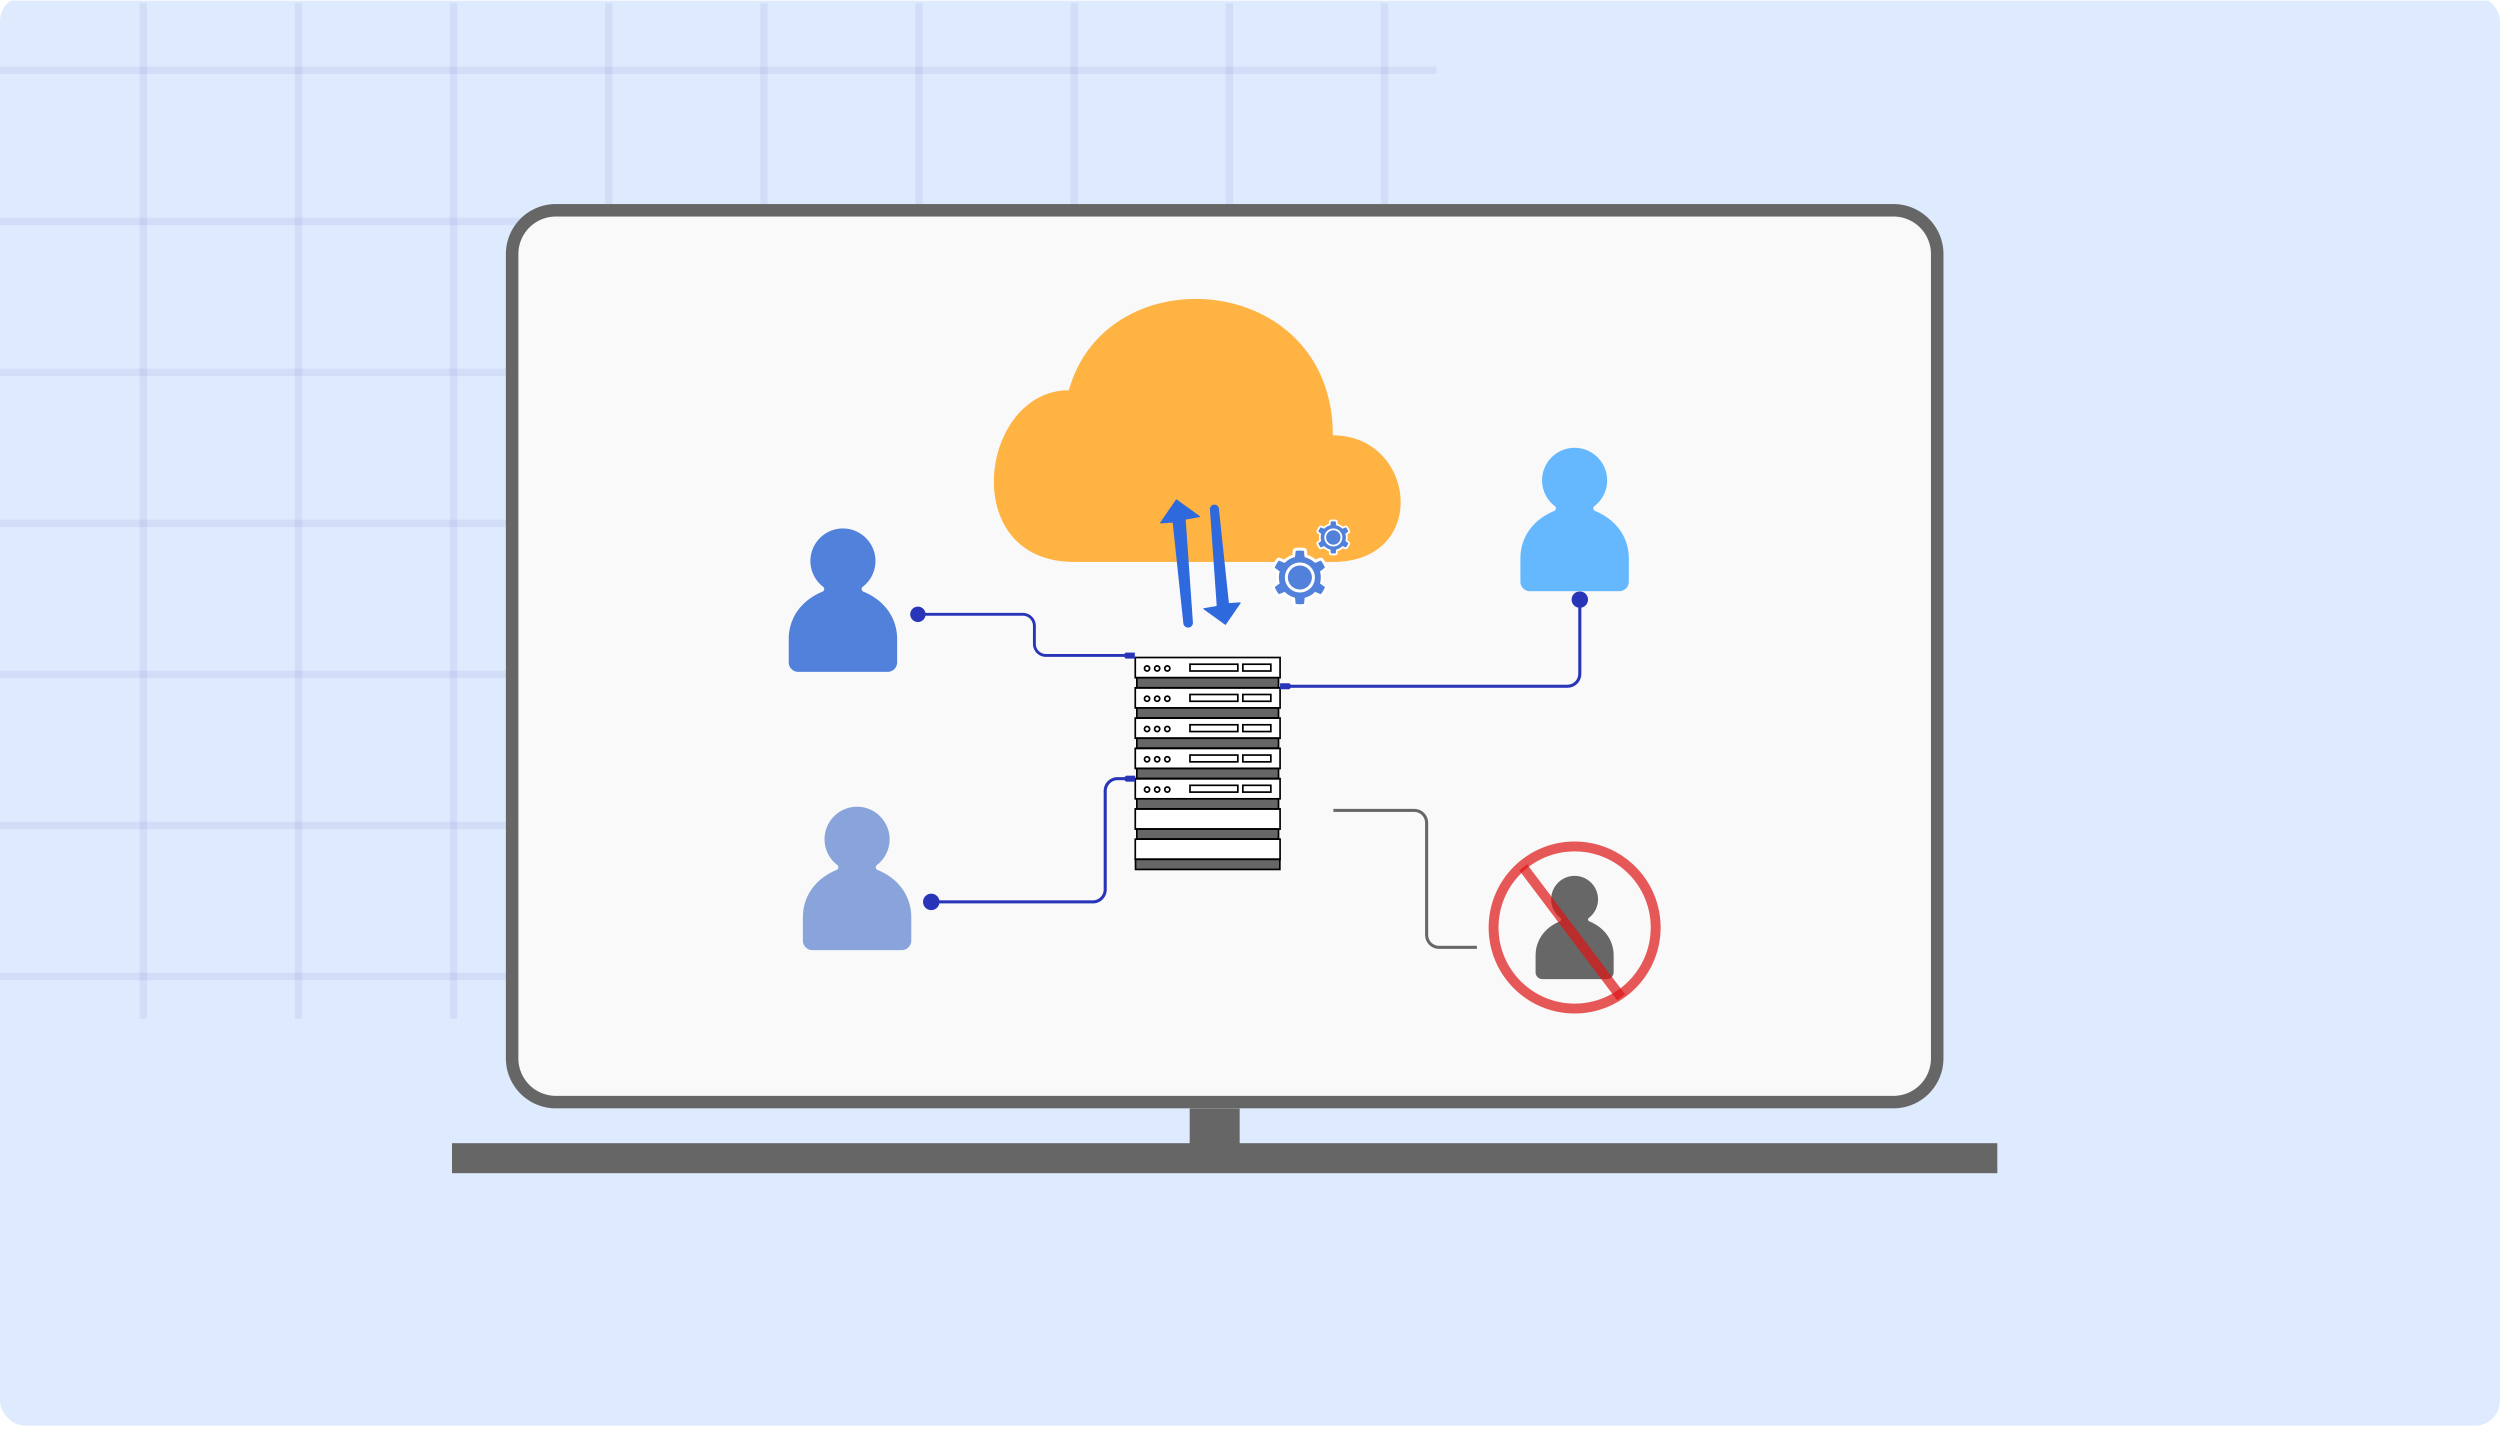 <svg xmlns="http://www.w3.org/2000/svg" xmlns:xlink="http://www.w3.org/1999/xlink" width="500" height="286" fill="none" xmlns:v="https://vecta.io/nano"><style><![CDATA[.B{stroke:#000}.C{stroke-width:.336}.D{fill:#666}.E{stroke-width:.616}.F{stroke-linejoin:bevel}.G{fill:#5281db}.H{stroke-opacity:.08}.I{stroke-opacity:.7}]]></style><g clip-path="url(#B)"><rect y="-.791" width="500" height="285.926" rx="5" fill="#deebff"/><g opacity=".8" stroke="#1a2589" stroke-width="1.5" class="H"><path d="M28.66.623v203.15M59.691.623v203.15M90.719.623v203.15M121.75.623v203.15M152.781.623v203.15M183.809.623l-.001 203.15M214.84.623v203.15M245.871.623v203.15M276.898.623v203.15"/><path d="M287.293 14.059h-297.6m297.6 30.207h-297.6m297.6 30.206h-297.6m297.6 30.205h-297.6m297.6 30.206h-297.6m297.6 30.206h-297.6m297.6 30.207h-297.6"/></g><path d="M102.426 50.809a8.75 8.75 0 0 1 8.75-8.75h267.516a8.75 8.75 0 0 1 8.75 8.75v160.864a8.75 8.75 0 0 1-8.75 8.75H111.176a8.75 8.75 0 0 1-8.75-8.75V50.809z" fill="#f9f9f9" stroke="#666" stroke-width="2.5"/><path d="M90.402 228.639h309.062v6H90.402z" class="D"/><path stroke="#666" stroke-width="10" d="M242.934 221.673v9.952"/><path opacity=".9" d="M266.57 112.389h-51.725c-23.543 0-18.88-34.34-1.073-34.34 7.561-27.301 52.798-23.757 52.798 9.014 16.711 0 19.421 25.326 0 25.326z" fill="#ffac30"/><g fill="#2e69dd"><path d="M245.768 120.505l-1.99-18.77a.9.9 0 0 0-.933-.804.9.9 0 0 0-.859.962l1.351 19.189c.004.06-.038.114-.097.124l-2.474.43c-.102.017-.132.15-.048.21l4.295 3.096c.053.039.128.026.165-.028l2.932-4.262c.055-.081-.007-.19-.105-.184l-2.112.142c-.063.004-.118-.042-.125-.105zm-11.221-15.864l2.123 20.027a.96.96 0 0 0 1.912-.169l-1.441-20.474c-.004-.064.04-.121.104-.132l2.639-.458c.109-.019.141-.16.051-.225l-4.582-3.303c-.057-.041-.137-.027-.176.031l-3.128 4.547c-.06.087.007.203.111.196l2.254-.151c.067-.004.126.045.133.112z"/></g><g filter="url(#A)"><path transform="translate(227.055 129.037)" fill="#fff" d="M0 0h28.962v42.386H0z"/><use xlink:href="#C" class="B C"/><path d="M231.944 131.227a.51.51 0 0 1-.509.509.51.51 0 0 1-.509-.509.51.51 0 0 1 .509-.509.51.51 0 0 1 .509.509z" class="B C"/><path d="M233.971 131.227a.51.51 0 0 1-.509.509.51.51 0 0 1-.509-.509.51.51 0 0 1 .509-.509.51.51 0 0 1 .509.509z" class="B C"/><path d="M237.996 130.379h9.569v1.356h-9.569z" class="B C"/><path d="M248.57 130.379h5.599v1.356h-5.599z" class="B C"/><use xlink:href="#D" class="B C"/><use xlink:href="#E" class="D"/><use xlink:href="#E" class="B C"/><path d="M229.92 137.282a.51.51 0 0 1-.509.509.51.51 0 0 1-.509-.509.51.51 0 0 1 .509-.509.51.51 0 0 1 .509.509z" class="B C"/><path d="M231.944 137.282a.51.51 0 0 1-.509.509.51.51 0 0 1-.509-.509.51.51 0 0 1 .509-.509.51.51 0 0 1 .509.509z" class="B C"/><path d="M233.971 137.282a.51.51 0 0 1-.509.509.51.51 0 0 1-.509-.509.51.51 0 0 1 .509-.509.51.51 0 0 1 .509.509z" class="B C"/><path d="M237.996 136.434h9.569v1.356h-9.569z" class="B C"/><path d="M248.57 136.434h5.599v1.356h-5.599z" class="B C"/><path d="M227.055 135.092h28.962v4.041h-28.962z" class="B C"/><path d="M227.363 139.133h28.342v2.014h-28.342z" class="D"/><path d="M227.363 139.133h28.342v2.014h-28.342z" class="B C"/><use xlink:href="#F" class="B C"/><path d="M231.944 143.337a.51.51 0 0 1-.509.509.51.51 0 0 1-.509-.509.51.51 0 0 1 .509-.51.51.51 0 0 1 .509.51z" class="B C"/><path d="M233.971 143.337a.51.51 0 0 1-.509.509.51.51 0 0 1-.509-.509.51.51 0 0 1 .509-.51.51.51 0 0 1 .509.51z" class="B C"/><path d="M237.996 142.489h9.569v1.356h-9.569z" class="B C"/><path d="M248.57 142.489h5.599v1.356h-5.599z" class="B C"/><path d="M227.055 141.147h28.962v4.041h-28.962z" class="B C"/><path d="M227.363 145.188h28.342v2.014h-28.342z" class="D"/><path d="M227.363 145.188h28.342v2.014h-28.342z" class="B C"/><path d="M229.92 149.392a.51.51 0 0 1-.509.509.51.51 0 0 1-.509-.509.51.51 0 0 1 .509-.509.51.51 0 0 1 .509.509z" class="B C"/><path d="M231.944 149.392a.51.51 0 0 1-.509.509.51.51 0 0 1-.509-.509.51.51 0 0 1 .509-.509.51.51 0 0 1 .509.509z" class="B C"/><path d="M233.971 149.392a.51.51 0 0 1-.509.509.51.51 0 0 1-.509-.509.51.51 0 0 1 .509-.509.51.51 0 0 1 .509.509z" class="B C"/><path d="M237.996 148.545h9.569v1.356h-9.569z" class="B C"/><path d="M248.57 148.545h5.599v1.356h-5.599z" class="B C"/><path d="M227.055 147.202h28.962v4.041h-28.962z" class="B C"/><path d="M227.363 151.243h28.342v2.014h-28.342z" class="D"/><path d="M227.363 151.243h28.342v2.014h-28.342z" class="B C"/><path d="M229.92 155.447a.51.51 0 0 1-.509.509.51.51 0 0 1-.509-.509.51.51 0 0 1 .509-.509.51.51 0 0 1 .509.509z" class="B C"/><path d="M231.944 155.447a.51.51 0 0 1-.509.509.51.51 0 0 1-.509-.509.51.51 0 0 1 .509-.509.51.51 0 0 1 .509.509z" class="B C"/><path d="M233.971 155.447a.51.51 0 0 1-.509.509.51.51 0 0 1-.509-.509.51.51 0 0 1 .509-.509.51.51 0 0 1 .509.509z" class="B C"/><path d="M237.996 154.6h9.569v1.356h-9.569z" class="B C"/><path d="M248.57 154.6h5.599v1.356h-5.599z" class="B C"/><path d="M227.055 153.257h28.962v4.041h-28.962z" class="B C"/><path d="M227.363 157.299h28.342v2.014h-28.342z" class="D"/><path d="M227.363 157.299h28.342v2.014h-28.342z" class="B C"/><path d="M227.055 159.312h28.962v4.041h-28.962z" class="B C"/><path d="M227.363 163.353h28.342v2.014h-28.342z" class="D"/><path d="M227.363 163.353h28.342v2.014h-28.342z" class="B C"/><path d="M227.055 165.367h28.962v4.041h-28.962z" class="B C"/><path d="M227.105 169.409h28.864v2.014h-28.864z" class="D"/><path d="M227.105 169.409h28.864v2.014h-28.864z" class="B C"/></g><g fill="#2835b8"><path d="M182.045 122.864c0-.849.688-1.537 1.537-1.537s1.537.688 1.537 1.537-.688 1.537-1.537 1.537-1.537-.688-1.537-1.537zm42.879 8.512h-15.741v-.576h15.741v.576zm-18.334-2.593v-3.613h.576v3.613h-.576zm-2.018-5.631h-20.99v-.576h20.99v.576zm2.018 2.018a2.02 2.02 0 0 0-2.018-2.018v-.576c1.433 0 2.594 1.161 2.594 2.594h-.576zm2.593 6.206c-1.432 0-2.593-1.161-2.593-2.593h.576c0 1.114.903 2.017 2.017 2.017v.576zm-24.576 49.002c0 .907.736 1.643 1.643 1.643s1.643-.736 1.643-1.643-.736-1.643-1.643-1.643-1.643.735-1.643 1.643zm42.328-24.954h-3.429v.616h3.429v-.616zm-6.202 2.773v19.716h.616v-19.716h-.616zm-2.156 21.873H186.25v.616h32.327v-.616zm2.156-2.157c0 1.191-.965 2.157-2.156 2.157v.616c1.531 0 2.772-1.242 2.772-2.773h-.616zm2.773-22.489c-1.531 0-2.773 1.242-2.773 2.773h.616a2.16 2.16 0 0 1 2.157-2.157v-.616z"/></g><g stroke="#2835b8" class="E F"><path d="M227.043 155.447h-.92-.92v.583h1.84m28.974-19.073h.921.921v.583h-1.842"/></g><path d="M266.676 162.08h16.186c1.361 0 2.465 1.103 2.465 2.465v22.46c0 1.361 1.103 2.464 2.464 2.464h7.589" stroke="#676767" class="E F"/><path d="M272.344 137.249v-.308h0v.308zm41.974-17.33c0 .908.736 1.643 1.643 1.643s1.643-.735 1.643-1.643-.735-1.643-1.643-1.643-1.643.736-1.643 1.643zm-.821 17.33v.308-.308zm-57.333.308h16.18v-.616h-16.18v.616zm16.18 0h41.153v-.616h-41.153v.616zm43.925-2.772v-14.866h-.616v14.866h.616zm-2.772 2.772c1.531 0 2.772-1.241 2.772-2.772h-.616c0 1.191-.965 2.156-2.156 2.156v.616z" fill="#2835b8"/><path d="M226.968 130.825h-.919-.92v.583h1.839" stroke="#2835b8" class="E F"/><g class="G"><path d="M254.605 113.543l.799-1.591 1.433.307 1.786-.883.521-1.404 1.616.144.219 1.26 1.977.883 1.289-.307.934 1.384-.934 1.12v1.968l.934 1.078-.789 1.476-1.171-.305-1.71 1.054-.53 1.195-2.07.141-.207-1.336-1.767-.749h-1.531l-.658-1.476.86-.961v-2.085l-1.001-.913z"/><circle cx="259.89" cy="115.517" r="2.62"/></g><g fill="#fff"><path d="M259.979 113.105c1.319 0 2.398 1.078 2.398 2.395s-1.079 2.395-2.398 2.395-2.399-1.077-2.399-2.395 1.079-2.395 2.399-2.395zm0-.599c-1.659 0-2.999 1.338-2.999 2.994s1.34 2.994 2.999 2.994a2.99 2.99 0 0 0 2.998-2.994c0-1.656-1.339-2.994-2.998-2.994zm0-2.394c.28 0 .56.02.82.06l.1.858.04.379.359.12a4.28 4.28 0 0 1 1.439.818l.28.24.34-.14.8-.339a4.71 4.71 0 0 1 .819 1.437l-.679.519-.3.219.08.36c.06.279.08.559.08.838s-.02.559-.08.838l-.08.359.3.22.699.519a5.23 5.23 0 0 1-.839 1.437l-.8-.339-.34-.14-.28.239c-.419.38-.899.659-1.439.819l-.359.12-.04.379-.1.858c-.28.04-.54.06-.84.06-.28 0-.56-.02-.819-.06l-.1-.858-.04-.379-.36-.12c-.54-.18-1.02-.459-1.439-.819l-.28-.239-.34.14-.799.339c-.36-.439-.64-.918-.82-1.437l.68-.519.299-.22-.079-.359c-.06-.279-.08-.559-.08-.838s.02-.559.08-.838l.079-.36-.299-.219-.7-.519c.2-.519.48-.998.84-1.437l.799.339.34.14.28-.24c.419-.379.899-.658 1.439-.818l.36-.12.04-.379.1-.858a5.91 5.91 0 0 1 .839-.06zm0-.599c-.32 0-.62.02-.919.08-.26.04-.46.26-.5.519l-.1.858c-.62.2-1.159.539-1.639.938l-.8-.339c-.08-.04-.159-.04-.239-.04a.57.57 0 0 0-.46.22 6.05 6.05 0 0 0-.92 1.596c-.1.26-.02.539.2.699l.68.519c-.06.299-.1.619-.1.938s.04.639.1.938l-.7.519c-.22.16-.3.439-.2.698a6.04 6.04 0 0 0 .92 1.597c.12.14.28.22.46.22.08 0 .159-.02.239-.04l.8-.34c.48.42 1.019.739 1.639.939l.1.858c.04.259.24.479.5.519l.919.08c.32 0 .62-.02.92-.08.259-.04.459-.26.499-.519l.1-.858c.62-.2 1.16-.539 1.639-.939l.8.34c.08.04.16.04.24.04.18 0 .359-.08.459-.22a6.04 6.04 0 0 0 .92-1.597c.1-.259.02-.538-.2-.698l-.68-.519c.06-.299.1-.619.1-.938s-.04-.639-.1-.938l.68-.519c.22-.16.3-.439.2-.699a6.05 6.05 0 0 0-.92-1.596c-.12-.14-.279-.22-.459-.22-.08 0-.16.02-.24.04l-.8.339a4.62 4.62 0 0 0-1.639-.938l-.08-.858c-.04-.259-.24-.479-.499-.519-.3-.06-.6-.08-.92-.08z"/></g><g class="G"><path d="M263.441 106.317l.48-.955.859.185 1.072-.53.312-.843.97.087.131.756 1.187.53.773-.185.56.83-.56.673v1.181l.56.646-.473.886-.702-.183-1.026.633-.319.716-1.242.085-.124-.801-1.06-.45h-.918l-.396-.886.516-.576v-1.251l-.6-.548z"/><circle cx="266.611" cy="107.502" r="1.572"/></g><g fill="#fff"><path d="M266.666 106.055a1.44 1.44 0 0 1 1.439 1.437c0 .79-.647 1.437-1.439 1.437s-1.439-.647-1.439-1.437.648-1.437 1.439-1.437zm0-.359c-.995 0-1.799.802-1.799 1.796s.804 1.796 1.799 1.796 1.799-.802 1.799-1.796-.803-1.796-1.799-1.796zm-.001-1.437c.168 0 .336.012.492.036l.059.515.024.227.216.072c.324.108.612.275.864.491l.168.144.204-.084.479-.204c.216.264.384.551.492.862l-.408.312-.18.132.048.215a2.38 2.38 0 0 1 .048.503 2.38 2.38 0 0 1-.048.503l-.048.216.18.131.42.312c-.12.311-.288.598-.504.862l-.479-.204-.204-.084-.168.144c-.252.228-.54.395-.864.491l-.216.072-.024.228-.059.514c-.168.024-.324.036-.504.036-.168 0-.336-.012-.492-.036l-.06-.514-.024-.228-.216-.072a2.56 2.56 0 0 1-.863-.491l-.168-.144-.204.084-.48.204c-.216-.264-.383-.551-.491-.862l.407-.312.18-.131-.048-.216a2.38 2.38 0 0 1-.048-.503 2.38 2.38 0 0 1 .048-.503l.048-.215-.18-.132-.419-.312c.12-.311.287-.598.503-.862l.48.204.204.084.168-.144c.252-.228.539-.395.863-.491l.216-.072.024-.227.06-.515a3.56 3.56 0 0 1 .504-.036zm0-.36a2.78 2.78 0 0 0-.552.048.37.37 0 0 0-.3.312l-.06.515c-.371.119-.695.323-.983.562l-.48-.203c-.048-.024-.096-.024-.144-.024-.108 0-.216.048-.276.132a3.63 3.63 0 0 0-.551.958c-.06.155-.012.323.12.419l.407.311a2.89 2.89 0 0 0-.06.563 2.89 2.89 0 0 0 .06.563l-.419.311c-.132.096-.18.264-.12.419a3.63 3.63 0 0 0 .551.958c.072.084.168.132.276.132.048 0 .096-.012.144-.024l.48-.203c.288.251.612.443.983.562l.06.515a.37.37 0 0 0 .3.312l.552.048c.192 0 .372-.012.551-.048a.37.37 0 0 0 .3-.312l.06-.515c.372-.119.696-.323.984-.562l.479.203c.048.024.096.024.144.024.108 0 .216-.048.276-.132.228-.287.42-.61.552-.958.06-.155.012-.323-.12-.419l-.408-.311a2.89 2.89 0 0 0 .06-.563 2.89 2.89 0 0 0-.06-.563l.408-.311c.132-.096.18-.264.12-.419-.132-.348-.324-.671-.552-.958-.072-.084-.168-.132-.276-.132-.048 0-.096.012-.144.024l-.479.203c-.288-.251-.612-.443-.984-.562l-.048-.515a.37.37 0 0 0-.3-.312c-.179-.036-.359-.048-.551-.048z"/></g><path d="M318.887 101.221a.57.57 0 0 0 .141.981c3.952 1.618 6.737 4.988 6.737 9.522v4.613a1.9 1.9 0 0 1-1.9 1.901h-17.882a1.9 1.9 0 0 1-1.901-1.901v-4.613c0-4.534 2.786-7.903 6.736-9.521.409-.168.497-.709.148-.977-1.55-1.189-2.549-3.057-2.549-5.16a6.51 6.51 0 0 1 7.249-6.465c3.038.336 5.481 2.85 5.74 5.896.198 2.331-.834 4.43-2.519 5.724z" fill="#66b8fe"/><path d="M172.551 117.357a.57.57 0 0 0 .141.981c3.952 1.618 6.737 4.988 6.737 9.522v4.613a1.9 1.9 0 0 1-1.9 1.901h-17.882a1.9 1.9 0 0 1-1.901-1.901v-4.613c0-4.534 2.786-7.904 6.736-9.522.409-.167.497-.708.148-.977-1.55-1.188-2.549-3.056-2.549-5.16a6.51 6.51 0 0 1 7.249-6.465c3.038.336 5.481 2.85 5.74 5.896a6.49 6.49 0 0 1-2.519 5.725z" class="G"/><path d="M175.38 173.006c-.353.27-.27.812.141.98 3.951 1.618 6.737 4.988 6.737 9.522v4.613c0 1.05-.852 1.902-1.901 1.902h-17.881a1.9 1.9 0 0 1-1.902-1.902v-4.613c0-4.533 2.786-7.903 6.736-9.521.409-.167.498-.708.148-.977a6.49 6.49 0 0 1-2.549-5.16 6.51 6.51 0 0 1 7.249-6.465c3.039.336 5.481 2.85 5.74 5.896a6.49 6.49 0 0 1-2.518 5.725z" fill="#89a4db"/><path d="M317.777 183.572a.41.41 0 0 0 .102.706c2.844 1.165 4.85 3.591 4.85 6.856v3.321a1.37 1.37 0 0 1-1.368 1.369h-12.875a1.37 1.37 0 0 1-1.369-1.369v-3.321c0-3.265 2.006-5.691 4.85-6.856.295-.12.358-.51.106-.703-1.115-.856-1.835-2.201-1.835-3.715 0-2.764 2.393-4.968 5.22-4.655 2.187.242 3.946 2.052 4.132 4.245a4.67 4.67 0 0 1-1.813 4.122z" fill="#676767"/><g stroke="#df1313" stroke-width="1.977" class="I"><circle cx="314.925" cy="185.5" r="16.21"/><path d="M324.238 199.472l-19.598-25.998"/></g></g><defs><filter id="A" x="220.109" y="124.556" width="42.852" height="56.276" filterUnits="userSpaceOnUse" color-interpolation-filters="sRGB"><feFlood flood-opacity="0" result="A"/><feColorMatrix in="SourceAlpha" values="0 0 0 0 0 0 0 0 0 0 0 0 0 0 0 0 0 0 127 0" result="B"/><feOffset dy="2.465"/><feGaussianBlur stdDeviation="3.389"/><feComposite in2="B" operator="out"/><feColorMatrix values="0 0 0 0 0 0 0 0 0 0 0 0 0 0 0 0 0 0 0.25 0"/><feBlend in2="A"/><feBlend in="SourceGraphic"/></filter><clipPath id="B"><path fill="#fff" transform="translate(0 .135)" d="M0 0h500v285H0z"/></clipPath><path id="C" d="M229.92 131.227a.51.51 0 0 1-.509.509.51.51 0 0 1-.509-.509.51.51 0 0 1 .509-.509.51.51 0 0 1 .509.509z"/><path id="D" d="M227.055 129.037h28.962v4.041h-28.962z"/><path id="E" d="M227.363 133.078h28.342v2.014h-28.342z"/><path id="F" d="M229.92 143.337a.51.51 0 0 1-.509.509.51.51 0 0 1-.509-.509.51.51 0 0 1 .509-.51.51.51 0 0 1 .509.51z"/></defs></svg>